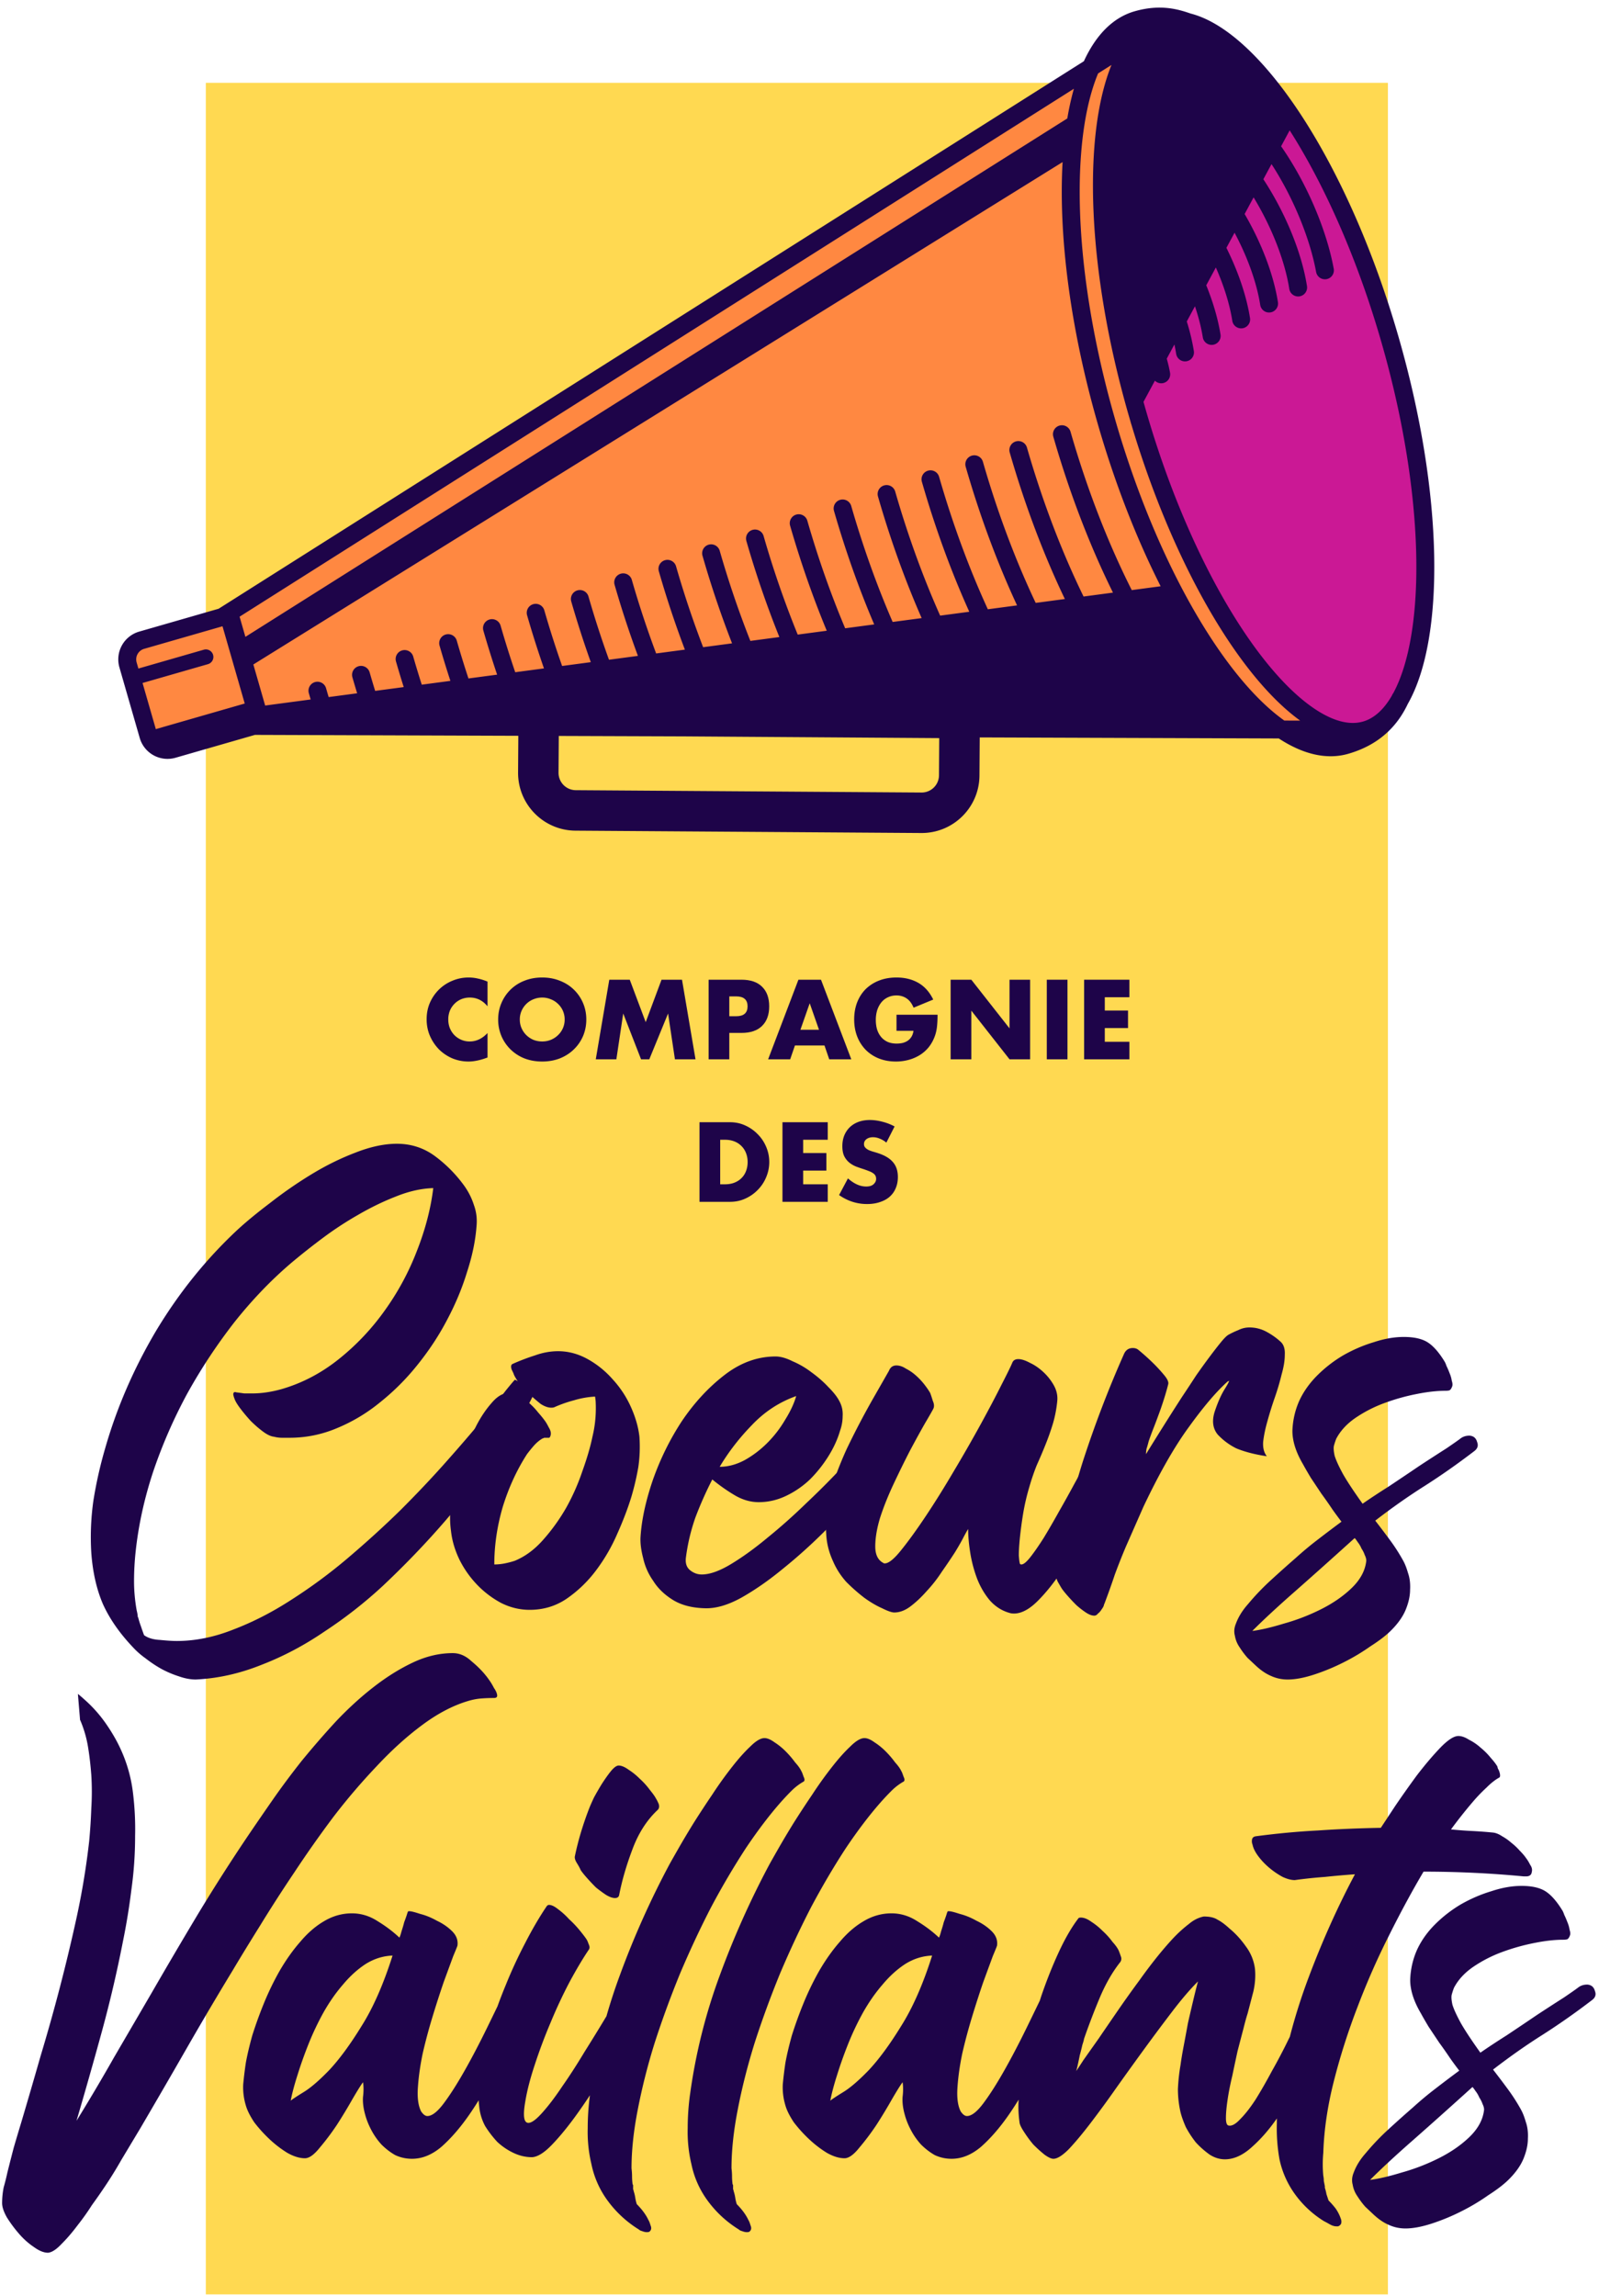 <?xml version="1.0" encoding="UTF-8"?>
<svg data-bbox="0.4 1.442 301.946 433.249" xmlns="http://www.w3.org/2000/svg" viewBox="0 0 303 435" height="435" width="303" data-type="color">
    <g>
        <path fill="#FFD951" d="M39 15.691h224v419H39v-419Z" data-color="1"/>
        <path fill="#1E0449" d="M92.385 190.651c-.906-1.106-2.026-1.66-3.36-1.66-.586 0-1.133.107-1.64.32-.493.214-.92.507-1.28.88a4.04 4.04 0 0 0-.86 1.3 4.43 4.43 0 0 0-.3 1.64c0 .6.1 1.154.3 1.66.214.507.5.947.86 1.32.374.374.807.667 1.3.88a3.98 3.98 0 0 0 1.6.32c1.254 0 2.38-.533 3.38-1.6v4.64l-.4.14c-.6.214-1.16.367-1.68.46-.52.107-1.033.16-1.54.16a7.95 7.95 0 0 1-3-.58 8.191 8.191 0 0 1-2.52-1.66 8.505 8.505 0 0 1-1.74-2.54c-.44-.986-.66-2.06-.66-3.22 0-1.16.214-2.22.64-3.18a8.017 8.017 0 0 1 1.74-2.5 7.867 7.867 0 0 1 2.54-1.64c.96-.4 1.967-.6 3.02-.6.6 0 1.187.067 1.76.2.587.12 1.2.314 1.84.58v4.68Z" data-color="2"/>
        <path fill="#1E0449" d="M98.5 193.151c0 .6.113 1.154.34 1.66.227.507.533.947.92 1.32a4.31 4.31 0 0 0 1.34.88c.52.2 1.067.3 1.64.3s1.113-.1 1.62-.3c.52-.213.973-.506 1.36-.88a4.01 4.01 0 0 0 1.28-2.98 4.014 4.014 0 0 0-1.28-2.98 4.012 4.012 0 0 0-1.36-.86 4.14 4.14 0 0 0-1.62-.32c-.573 0-1.12.107-1.64.32-.507.2-.953.487-1.34.86a4.21 4.21 0 0 0-.92 1.32 4.019 4.019 0 0 0-.34 1.66Zm-4.1 0c0-1.12.207-2.16.62-3.12a7.784 7.784 0 0 1 1.72-2.54 7.755 7.755 0 0 1 2.62-1.68c1.027-.413 2.153-.62 3.38-.62 1.213 0 2.333.207 3.36.62 1.027.4 1.907.96 2.64 1.68a7.628 7.628 0 0 1 1.74 2.54c.413.96.62 2 .62 3.12s-.207 2.167-.62 3.14c-.413.96-.993 1.8-1.74 2.52-.733.72-1.613 1.287-2.64 1.7-1.027.4-2.147.6-3.36.6-1.227 0-2.353-.2-3.38-.6a8.005 8.005 0 0 1-2.62-1.7 7.838 7.838 0 0 1-1.72-2.52 7.947 7.947 0 0 1-.62-3.14Z" data-color="2"/>
        <path fill="#1E0449" d="m112.896 200.691 2.56-15.08h3.88l3.02 8.04 3-8.04h3.88l2.56 15.08h-3.9l-1.3-8.68-3.56 8.68h-1.56l-3.38-8.68-1.3 8.68h-3.9Z" data-color="2"/>
        <path fill="#1E0449" d="M138.199 192.531h1.3c1.44 0 2.16-.626 2.16-1.88 0-1.253-.72-1.88-2.16-1.88h-1.3v3.76Zm0 8.16h-3.92v-15.08h6.24c1.694 0 2.987.44 3.88 1.32.907.88 1.36 2.12 1.36 3.72s-.453 2.84-1.36 3.72c-.893.88-2.186 1.32-3.88 1.32h-2.32v5Z" data-color="2"/>
        <path fill="#1E0449" d="m155.194 195.091-1.76-5.02-1.76 5.02h3.52Zm1.04 2.98h-5.6l-.9 2.62h-4.18l5.74-15.08h4.28l5.74 15.08h-4.18l-.9-2.62Z" data-color="2"/>
        <path fill="#1E0449" d="M169.881 192.251h7.78c0 .8-.033 1.527-.1 2.18-.067.654-.2 1.26-.4 1.82a7.4 7.4 0 0 1-1.14 2.1 6.853 6.853 0 0 1-1.7 1.52 7.97 7.97 0 0 1-2.12.92 9.109 9.109 0 0 1-2.44.32c-1.173 0-2.247-.193-3.22-.58a7.316 7.316 0 0 1-2.48-1.62 7.51 7.51 0 0 1-1.62-2.52c-.387-.986-.58-2.073-.58-3.26 0-1.173.187-2.246.56-3.22.387-.986.927-1.826 1.62-2.52a7.48 7.48 0 0 1 2.54-1.62c.987-.386 2.087-.58 3.3-.58 1.573 0 2.953.34 4.14 1.02 1.187.68 2.127 1.734 2.82 3.16l-3.72 1.54c-.347-.826-.8-1.42-1.36-1.78-.547-.36-1.173-.54-1.88-.54-.587 0-1.12.114-1.6.34-.48.214-.893.527-1.24.94-.333.4-.6.887-.8 1.46a6.177 6.177 0 0 0-.28 1.92c0 .64.08 1.234.24 1.78.173.547.427 1.02.76 1.42.333.4.747.714 1.24.94.493.214 1.067.32 1.72.32.387 0 .76-.04 1.12-.12.36-.093.68-.233.96-.42.293-.2.533-.453.72-.76.187-.306.313-.68.38-1.12h-3.22v-3.04Z" data-color="2"/>
        <path fill="#1E0449" d="M180.139 200.691v-15.08h3.92l7.24 9.22v-9.22h3.9v15.08h-3.9l-7.24-9.22v9.22h-3.92Z" data-color="2"/>
        <path fill="#1E0449" d="M202.281 185.611v15.08h-3.92v-15.08h3.92Z" data-color="2"/>
        <path fill="#1E0449" d="M214.012 188.931h-4.66v2.52h4.4v3.32h-4.4v2.6h4.66v3.32h-8.58v-15.08h8.58v3.32Z" data-color="2"/>
        <path fill="#1E0449" d="M136.471 224.371h.9c.68 0 1.286-.106 1.82-.32.533-.213.98-.506 1.34-.88.373-.373.653-.813.84-1.32.2-.52.3-1.086.3-1.7 0-.6-.1-1.16-.3-1.68-.2-.52-.487-.966-.86-1.34a3.8 3.8 0 0 0-1.34-.88c-.534-.213-1.134-.32-1.8-.32h-.9v8.44Zm-3.92-11.76h5.8c1.026 0 1.986.207 2.88.62a7.656 7.656 0 0 1 2.36 1.66c.68.68 1.213 1.48 1.6 2.4.386.907.58 1.86.58 2.86 0 .987-.194 1.94-.58 2.86a7.443 7.443 0 0 1-1.58 2.4 7.623 7.623 0 0 1-2.36 1.66c-.894.414-1.86.62-2.9.62h-5.8v-15.08Z" data-color="2"/>
        <path fill="#1E0449" d="M156.853 215.931h-4.66v2.52h4.4v3.32h-4.4v2.6h4.66v3.32h-8.58v-15.08h8.58v3.32Z" data-color="2"/>
        <path fill="#1E0449" d="M167.96 216.471a4.653 4.653 0 0 0-1.28-.76 3.293 3.293 0 0 0-1.24-.26c-.507 0-.92.12-1.24.36-.32.24-.48.554-.48.94 0 .267.08.487.24.66.16.174.366.327.62.46.266.12.56.227.88.32.333.094.66.194.98.3 1.28.427 2.213 1 2.8 1.72.6.707.9 1.634.9 2.78 0 .774-.134 1.474-.4 2.1a4.329 4.329 0 0 1-1.14 1.62c-.494.44-1.107.78-1.84 1.02-.72.254-1.54.38-2.46.38-1.907 0-3.674-.566-5.3-1.7l1.68-3.16c.586.52 1.166.907 1.74 1.16a4.17 4.17 0 0 0 1.7.38c.64 0 1.113-.146 1.42-.44.32-.293.48-.626.48-1 0-.226-.04-.42-.12-.58a1.19 1.19 0 0 0-.4-.46 2.963 2.963 0 0 0-.74-.4c-.294-.12-.654-.253-1.08-.4a27.92 27.92 0 0 1-1.5-.52c-.48-.2-.914-.46-1.3-.78-.374-.32-.68-.72-.92-1.2-.227-.493-.34-1.113-.34-1.86 0-.746.12-1.42.36-2.02.253-.613.6-1.133 1.04-1.56.453-.44 1-.78 1.64-1.02.653-.24 1.38-.36 2.18-.36.746 0 1.526.107 2.34.32a10 10 0 0 1 2.34.9l-1.56 3.06Z" data-color="2"/>
        <path fill="#FF8841" d="m42.988 116.898-18.657 5.494 3.131 13.591 2.89 4.08 17.157-5.535-4.521-17.63Z" data-color="3"/>
        <path fill="#FF8841" d="m49.981 135.594-5.48-19.157L204.329 14.752l.356 42.025 8.611 32.746 8.857 23.75-172.172 22.321Z" data-color="3"/>
        <path fill="#CB1895" d="m258.923 48.752-15.258-27.425-31.687 43.153 10.111 32.787 13.314 25.372 16.072 15.944 9.496.258 6.811-11.318 3.043-19.925-4.167-30.625-7.735-28.22Z" data-color="4"/>
        <path fill="#FF8841" d="m202.689 38.216.354-12.995.273-9.997 9.16-5.752-3.907 14.899 1.196 29.543 10.906 40.312 17.649 31.492 10.683 11.796-5.512.35-16.14-13.445-12.219-28.843-9.597-33.274-2.846-24.086Z" data-color="3"/>
        <path fill="#1E0449" d="M41.432 115.326 205.387 11.599l.133-.285c2.178-4.609 5.299-7.971 9.47-9.172 4.933-1.42 8.335-.367 10.63.425 13.434 3.44 29.949 28.45 39.414 61.33 8.556 29.722 8.815 57.059 1.733 69.465-1.724 3.65-4.899 7.609-11.283 9.447-4.171 1.2-8.601.012-12.897-2.733a19.647 19.647 0 0 1-.264-.171l-56.672-.198-.049 7.229c-.041 6.051-4.979 10.923-11.03 10.882l-65.519-.445c-6.051-.041-10.923-4.979-10.882-11.03l.047-6.942-49.904-.174-15.056 4.334a5.479 5.479 0 0 1-6.78-3.749l-3.85-13.372a5.478 5.478 0 0 1 3.75-6.78l15.055-4.334Zm64.455 24.102-.048 6.967a3.288 3.288 0 0 0 3.265 3.309l65.519.444a3.286 3.286 0 0 0 3.309-3.264l.048-7.045-48.35-.328-23.743-.083Zm105.396-60.057c-5.42-18.829-7.462-36.621-6.43-50.138.47-6.154 1.571-11.343 3.227-15.32l2.537-1.605c-5.479 13.51-4.648 38.9 3.245 66.32l.166.57.094.325.164.577.092.318.006-.01c7.927 26.587 20.425 47.772 31.991 56.115l-3.002-.011c-3.516-2.487-7.208-6.297-10.878-11.259-8.061-10.899-15.792-27.054-21.212-45.882Zm22.23-18.592c-.5-3.164-1.589-6.643-3.119-10.103l-1.816 3.372c1.3 3.203 2.24 6.409 2.713 9.403a1.7 1.7 0 0 1-3.355.53c-.3-1.898-.811-3.906-1.501-5.953l-1.548 2.875a39.184 39.184 0 0 1 1.341 5.601 1.698 1.698 0 1 1-3.355.53 31.078 31.078 0 0 0-.333-1.772l-1.447 2.687c.256.906.465 1.797.622 2.666a1.698 1.698 0 0 1-2.869 1.506l-2.16 4.012c.144.517.291 1.036.44 1.556 5.38 18.685 13.034 34.644 20.946 45.342 3.964 5.359 7.881 9.247 11.469 11.539 1.572 1.005 3.011 1.662 4.321 2.03 1.684.472 3.155.465 4.424.1 1.929-.555 3.815-2.062 5.462-4.901.055-.119.108-.237.159-.354l.033.014c.211-.381.417-.785.619-1.212 1.82-3.85 3.071-9.224 3.578-15.872 1.013-13.267-.989-30.852-6.368-49.538-4.566-15.863-10.772-29.76-17.384-40.141l-1.623 3.014c.323.463.639.932.949 1.406 4.431 6.78 7.769 14.969 9.023 21.792a1.697 1.697 0 1 1-3.34.615c-1.158-6.296-4.277-14.013-8.451-20.434l-1.545 2.867c4.16 6.35 7.254 13.83 8.263 20.222a1.698 1.698 0 1 1-3.354.53c-.843-5.336-3.325-11.672-6.758-17.318l-1.698 3.154c3.163 5.423 5.469 11.387 6.308 16.7a1.698 1.698 0 1 1-3.355.53c-.673-4.263-2.416-9.096-4.863-13.684l-1.543 2.865c2.212 4.444 3.803 9.075 4.47 13.294a1.698 1.698 0 0 1-3.355.53ZM45.401 116.834l158.093-100.02a52.948 52.948 0 0 0-1.246 5.625L46.501 120.654l-1.1-3.821Zm4.846 16.833 8.623-1.149a185.91 185.91 0 0 1-.346-1.191 1.697 1.697 0 1 1 3.264-.939c.161.561.325 1.12.49 1.676l5.398-.718c-.305-1-.604-2.008-.896-3.022a1.698 1.698 0 1 1 3.264-.94c.34 1.179.688 2.349 1.046 3.507l5.412-.721a194.41 194.41 0 0 1-1.48-4.903 1.699 1.699 0 0 1 3.263-.94c.525 1.822 1.07 3.618 1.637 5.388l5.423-.722a195.2 195.2 0 0 1-2.052-6.677 1.698 1.698 0 1 1 3.264-.94c.7 2.433 1.44 4.821 2.213 7.161l5.43-.723a194.895 194.895 0 0 1-2.605-8.344 1.698 1.698 0 1 1 3.264-.94 191.07 191.07 0 0 0 2.773 8.827l5.446-.726a192.752 192.752 0 0 1-3.211-10.113 1.699 1.699 0 0 1 3.264-.939 190.114 190.114 0 0 0 3.385 10.594l5.437-.724a193.072 193.072 0 0 1-3.724-11.566 1.7 1.7 0 0 1 3.264-.94 189.239 189.239 0 0 0 3.905 12.048l5.484-.731a191.6 191.6 0 0 1-4.442-13.539 1.7 1.7 0 0 1 3.264-.939c1.4 4.863 2.955 9.551 4.632 14.018l5.443-.724a191.138 191.138 0 0 1-4.946-14.885 1.699 1.699 0 0 1 3.264-.94 186.945 186.945 0 0 0 5.142 15.364l5.48-.73a189.916 189.916 0 0 1-5.584-16.54 1.699 1.699 0 1 1 3.264-.939 185.968 185.968 0 0 0 5.788 17.017l5.495-.731a188.715 188.715 0 0 1-6.26-18.245 1.699 1.699 0 0 1 3.264-.94 184.442 184.442 0 0 0 6.474 18.721l5.505-.733c-2.577-6.208-4.928-12.901-6.957-19.947a1.699 1.699 0 0 1 3.264-.94c2.087 7.25 4.518 14.107 7.18 20.423l5.502-.733c-2.841-6.652-5.425-13.89-7.629-21.543a1.699 1.699 0 0 1 3.264-.94c2.264 7.864 4.933 15.267 7.863 22.017l5.495-.731c-3.096-7.057-5.905-14.805-8.274-23.034a1.698 1.698 0 1 1 3.264-.94c2.432 8.447 5.33 16.361 8.517 23.507l5.518-.735c-3.376-7.477-6.434-15.773-8.982-24.626a1.698 1.698 0 1 1 3.264-.94c2.613 9.08 5.766 17.542 9.237 25.097l5.535-.737c-3.674-7.897-6.998-16.76-9.734-26.266a1.698 1.698 0 1 1 3.264-.94c2.804 9.741 6.229 18.774 10.002 26.736l5.525-.736c-3.962-8.276-7.544-17.674-10.459-27.8a1.699 1.699 0 0 1 3.264-.94c2.986 10.371 6.675 19.94 10.739 28.268l5.573-.742c-4.298-8.689-8.183-18.696-11.304-29.538a1.698 1.698 0 1 1 3.264-.94c3.195 11.1 7.196 21.28 11.6 30.004l5.474-.729c-4.545-8.976-8.649-19.415-11.915-30.76-5.279-18.335-7.444-35.836-6.667-49.602L48.008 125.889l2.239 7.778Zm-22.931-10.743 14.846-4.274 4.213 14.636-16.67 4.798a1.71 1.71 0 0 0-.174.062l-2.518-8.75 12.424-3.576a1.425 1.425 0 0 0-.788-2.738l-12.425 3.577-.333-1.158a2.082 2.082 0 0 1 1.425-2.577Z" clip-rule="evenodd" fill-rule="evenodd" data-color="2"/>
        <path fill="#1E0449" d="M15.173 325.886a.25.25 0 0 0 .027.005 21.868 21.868 0 0 1 1.5 5.2c.267 1.667.467 3.4.6 5.2a49.672 49.672 0 0 1 0 6.3c-.067 2-.2 4.067-.4 6.2a144.27 144.27 0 0 1-2.3 14.1c-1 4.6-2.1 9.2-3.3 13.8a358.12 358.12 0 0 1-3.6 12.8c-1.2 4.2-2.433 8.434-3.7 12.7-.467 1.534-.933 3.1-1.4 4.7-.4 1.534-.8 3.1-1.2 4.7-.2.934-.433 1.867-.7 2.8-.2 1-.3 2-.3 3 0 .734.3 1.634.9 2.7a24.799 24.799 0 0 0 2.3 3.1c.867 1 1.8 1.834 2.8 2.5 1 .734 1.9 1.1 2.7 1.1.733-.066 1.6-.633 2.6-1.7 1-1 2-2.166 3-3.5 1-1.266 1.9-2.533 2.7-3.8.867-1.2 1.5-2.1 1.9-2.7a78.883 78.883 0 0 0 3.7-5.9l3.6-6c2.933-5 5.833-10 8.7-15 2.867-5 5.8-9.966 8.8-14.9 1.467-2.466 3.2-5.3 5.2-8.5 2-3.266 4.167-6.633 6.5-10.1a214.88 214.88 0 0 1 7.4-10.5 119 119 0 0 1 8.2-9.6c2.8-3 5.633-5.566 8.5-7.7 2.933-2.2 5.833-3.733 8.7-4.6.867-.266 1.7-.433 2.5-.5.8-.066 1.633-.1 2.5-.1.467 0 .667-.2.6-.6-.067-.4-.267-.833-.6-1.3a11.217 11.217 0 0 0-.9-1.5c-.333-.466-.533-.733-.6-.8-.733-.933-1.667-1.866-2.8-2.8-1.067-1-2.233-1.5-3.5-1.5-2.533 0-5.067.6-7.6 1.8-2.533 1.2-5.033 2.767-7.5 4.7-2.4 1.867-4.767 4.034-7.1 6.5a168.955 168.955 0 0 0-6.5 7.5c-2 2.534-3.833 5-5.5 7.4a736.894 736.894 0 0 0-4.4 6.4 357.37 357.37 0 0 0-9.6 15c-3 5-6 10.1-9 15.3l-7 12c-2.267 4-4.633 8-7.1 12a934.46 934.46 0 0 0 4.8-16.9c1.533-5.6 2.867-11.3 4-17.1.667-3.266 1.2-6.533 1.6-9.8.467-3.333.7-6.7.7-10.1a56.33 56.33 0 0 0-.4-8.2 27.414 27.414 0 0 0-2.2-8c-.733-1.666-1.7-3.366-2.9-5.1-1.2-1.733-2.6-3.3-4.2-4.7-.372-.34-.753-.664-1.14-.972l.413 4.967Zm73.713 74.805c-1.667 2.4-3.4 4.4-5.2 6-1.8 1.534-3.667 2.3-5.6 2.3a7.47 7.47 0 0 1-3.2-.7c-.933-.533-1.8-1.2-2.6-2a13.09 13.09 0 0 1-1.9-2.7c-.533-1-.933-2-1.2-3-.333-1.2-.467-2.3-.4-3.3.133-1.066.133-2 0-2.8-.4.534-1.067 1.6-2 3.2a101.79 101.79 0 0 1-2.9 4.8 47.247 47.247 0 0 1-3.3 4.4c-1.067 1.334-2 2-2.8 2-1 0-2.1-.333-3.3-1a20.89 20.89 0 0 1-3.4-2.6 26.144 26.144 0 0 1-2.9-3.2c-.8-1.2-1.333-2.266-1.6-3.2a11.78 11.78 0 0 1-.5-4c.133-1.4.3-2.766.5-4.1.267-1.466.667-3.166 1.2-5.1a76.678 76.678 0 0 1 2.2-6.1 53.136 53.136 0 0 1 3-6.2c1.2-2.066 2.5-3.9 3.9-5.5 1.4-1.666 2.9-2.966 4.5-3.9 1.667-1 3.433-1.5 5.3-1.5 1.733 0 3.367.5 4.9 1.5 1.533.934 2.9 1.967 4.1 3.1.133-.266.267-.666.4-1.2.2-.6.367-1.166.5-1.7.2-.533.367-1 .5-1.4.133-.466.233-.7.3-.7h.2c.333 0 1 .167 2 .5 1.067.267 2.133.7 3.2 1.3 1.133.534 2.1 1.2 2.9 2 .8.8 1.133 1.7 1 2.7 0 .067-.267.734-.8 2-.467 1.267-1.067 2.9-1.8 4.9a194.2 194.2 0 0 0-2.1 6.5c-.733 2.4-1.367 4.767-1.9 7.1-.467 2.267-.767 4.4-.9 6.4-.133 1.934.067 3.434.6 4.5.4.6.8.9 1.2.9.867 0 1.9-.8 3.1-2.4 1.2-1.6 2.5-3.633 3.9-6.1 1.4-2.466 2.833-5.2 4.3-8.2.675-1.381 1.336-2.741 1.983-4.079a96.135 96.135 0 0 1 1.562-4.021 88.368 88.368 0 0 1 3.7-8c1.334-2.6 2.7-4.933 4.1-7 .134-.133.267-.2.4-.2.467 0 1.034.267 1.7.8a13.868 13.868 0 0 1 2.1 1.9 19.69 19.69 0 0 1 2 2.1c.6.734 1.034 1.3 1.3 1.7.134.2.267.5.4.9.2.4.234.734.1 1-1.133 1.667-2.366 3.734-3.7 6.2a92.416 92.416 0 0 0-3.6 7.7 97.877 97.877 0 0 0-3 8c-.866 2.6-1.466 4.934-1.8 7-.466 2.667-.266 4 .6 4 .6 0 1.467-.633 2.6-1.9 1.2-1.333 2.467-3 3.8-5 1.4-2 2.8-4.166 4.2-6.5 1.467-2.333 2.8-4.5 4-6.5l.188-.312a106.766 106.766 0 0 1 2.55-7.788 165.132 165.132 0 0 1 9.4-21c.333-.6.9-1.6 1.7-3 .8-1.4 1.733-2.966 2.8-4.7 1.133-1.8 2.333-3.633 3.6-5.5a72.724 72.724 0 0 1 3.8-5.3c1.2-1.533 2.333-2.8 3.4-3.8 1.066-1.066 1.966-1.6 2.7-1.6.533 0 1.166.267 1.9.8a12.434 12.434 0 0 1 2.1 1.7 17.836 17.836 0 0 1 1.8 2.1c.6.667 1 1.234 1.2 1.7.066.067.2.4.4 1 .266.534.233.867-.1 1-.8.467-1.534 1.034-2.2 1.7-.6.6-1.2 1.234-1.8 1.9-2.2 2.467-4.467 5.434-6.8 8.9a145.922 145.922 0 0 0-6.6 11.2c-2.067 4-4.034 8.2-5.9 12.6-1.8 4.4-3.4 8.767-4.8 13.1a116.315 116.315 0 0 0-3.2 12.6c-.8 4.067-1.2 7.8-1.2 11.2.066.534.1 1.034.1 1.5 0 .467.033.967.1 1.5l.1.2v.8c.066.067.1.167.1.3.133.4.233.8.3 1.2.066.467.166.9.3 1.3 1 1 1.733 2 2.2 3 .133.2.266.534.4 1 .2.467.166.834-.1 1.1-.067.134-.267.2-.6.2-.267 0-.567-.066-.9-.2-.267-.066-.467-.166-.6-.3a20.933 20.933 0 0 1-5.8-5.3 17.577 17.577 0 0 1-3.2-7.1 26.161 26.161 0 0 1-.7-6.8c0-2.078.14-4.156.42-6.234a114.802 114.802 0 0 1-2.358 3.434c-1.666 2.334-3.266 4.3-4.8 5.9-1.466 1.534-2.733 2.334-3.8 2.4-1.2 0-2.366-.266-3.5-.8a12.096 12.096 0 0 1-3.1-2.1 19.871 19.871 0 0 1-2.3-3 9.727 9.727 0 0 1-1.1-3.5c-.054-.46-.097-.919-.13-1.379a59.315 59.315 0 0 1-1.815 2.779Zm-31.4-4.3c1.333-.8 2.967-2.2 4.9-4.2 1.933-2.066 3.967-4.833 6.1-8.3 2.2-3.466 4.167-7.933 5.9-13.4-1.8.067-3.5.6-5.1 1.6-1.533 1-2.967 2.3-4.3 3.9-1.333 1.534-2.567 3.3-3.7 5.3-1.067 1.934-2 3.9-2.8 5.9-.8 2-1.5 3.967-2.1 5.9-.6 1.867-1.033 3.5-1.3 4.9.2-.2 1-.733 2.4-1.6Zm67.345-54.6c-.2-.466-.366-.8-.5-1-.2-.4-.6-.966-1.2-1.7a13.857 13.857 0 0 0-1.9-2.1 12.355 12.355 0 0 0-2.1-1.7c-.733-.533-1.366-.8-1.9-.8-.4 0-.9.367-1.5 1.1-.533.667-1.1 1.467-1.7 2.4a53.005 53.005 0 0 0-1.5 2.6c-.4.867-.666 1.467-.8 1.8a63.128 63.128 0 0 0-1.6 4.6 54.409 54.409 0 0 0-1.2 4.7c-.066.334.067.767.4 1.3.334.534.567.967.7 1.3.267.4.667.9 1.2 1.5.534.6 1.1 1.2 1.7 1.8.667.534 1.3 1 1.9 1.4.667.4 1.234.6 1.7.6.467 0 .734-.2.8-.6.534-2.733 1.367-5.6 2.5-8.6 1.134-3.066 2.734-5.566 4.8-7.5.267-.266.334-.633.2-1.1Zm11.583 32.4c-2.667 7.2-4.533 14.6-5.6 22.2a46.734 46.734 0 0 0-.5 6.8 26.205 26.205 0 0 0 .7 6.8c.533 2.6 1.6 4.967 3.2 7.1 1.6 2.134 3.533 3.9 5.8 5.3.133.134.333.234.6.3.333.134.633.2.9.2.333 0 .533-.066.6-.2.267-.266.3-.633.1-1.1-.133-.466-.267-.8-.4-1-.467-1-1.2-2-2.2-3a7.484 7.484 0 0 1-.3-1.3c-.067-.4-.167-.8-.3-1.2 0-.133-.033-.233-.1-.3v-.8l-.1-.2c-.067-.533-.1-1.033-.1-1.5 0-.466-.033-.966-.1-1.5 0-3.4.4-7.133 1.2-11.2.8-4.133 1.867-8.333 3.2-12.6 1.4-4.333 3-8.7 4.8-13.1 1.867-4.4 3.833-8.6 5.9-12.6 2.133-4 4.333-7.733 6.6-11.2 2.333-3.466 4.6-6.433 6.8-8.9.6-.666 1.2-1.3 1.8-1.9.667-.666 1.4-1.233 2.2-1.7.333-.133.367-.466.1-1-.2-.6-.333-.933-.4-1-.2-.466-.6-1.033-1.2-1.7a17.649 17.649 0 0 0-1.8-2.1 12.434 12.434 0 0 0-2.1-1.7c-.733-.533-1.367-.8-1.9-.8-.733 0-1.633.534-2.7 1.6-1.067 1-2.2 2.267-3.4 3.8a73.028 73.028 0 0 0-3.8 5.3 190.935 190.935 0 0 0-3.6 5.5c-1.067 1.734-2 3.3-2.8 4.7-.8 1.4-1.367 2.4-1.7 3a165.273 165.273 0 0 0-9.4 21Zm54.718 26.5c-1.667 2.4-3.4 4.4-5.2 6-1.8 1.534-3.667 2.3-5.6 2.3a7.47 7.47 0 0 1-3.2-.7c-.933-.533-1.8-1.2-2.6-2a13.09 13.09 0 0 1-1.9-2.7c-.533-1-.933-2-1.2-3-.333-1.2-.467-2.3-.4-3.3.133-1.066.133-2 0-2.8-.4.534-1.067 1.6-2 3.2a101.79 101.79 0 0 1-2.9 4.8 47.353 47.353 0 0 1-3.3 4.4c-1.067 1.334-2 2-2.8 2-1 0-2.1-.333-3.3-1-1.2-.733-2.333-1.6-3.4-2.6a26.144 26.144 0 0 1-2.9-3.2c-.8-1.2-1.333-2.266-1.6-3.2a11.772 11.772 0 0 1-.5-4c.133-1.4.3-2.766.5-4.1.267-1.466.667-3.166 1.2-5.1a76.56 76.56 0 0 1 2.2-6.1 53.233 53.233 0 0 1 3-6.2c1.2-2.066 2.5-3.9 3.9-5.5 1.4-1.666 2.9-2.966 4.5-3.9 1.667-1 3.433-1.5 5.3-1.5 1.733 0 3.367.5 4.9 1.5 1.533.934 2.9 1.967 4.1 3.1.133-.266.267-.666.4-1.2.2-.6.367-1.166.5-1.7.2-.533.367-1 .5-1.4.133-.466.233-.7.3-.7h.2c.333 0 1 .167 2 .5 1.067.267 2.133.7 3.2 1.3 1.133.534 2.1 1.2 2.9 2 .8.8 1.133 1.7 1 2.7 0 .067-.267.734-.8 2-.467 1.267-1.067 2.9-1.8 4.9-.667 1.934-1.367 4.1-2.1 6.5-.733 2.4-1.367 4.767-1.9 7.1-.467 2.267-.767 4.4-.9 6.4-.133 1.934.067 3.434.6 4.5.4.6.8.9 1.2.9.867 0 1.9-.8 3.1-2.4 1.2-1.6 2.5-3.633 3.9-6.1 1.4-2.466 2.833-5.2 4.3-8.2a936.772 936.772 0 0 0 2.503-5.157l.272-.843c1-2.933 2.1-5.7 3.3-8.3 1.2-2.6 2.433-4.733 3.7-6.4.067-.133.233-.2.5-.2.6 0 1.267.267 2 .8a12.434 12.434 0 0 1 2.1 1.7 13.91 13.91 0 0 1 1.9 2.1c.6.667 1 1.234 1.2 1.7.133.334.267.7.4 1.1.133.334.1.667-.1 1-1.533 1.934-2.867 4.267-4 7a130.925 130.925 0 0 0-2.9 7.6c0 .134-.1.5-.3 1.1-.133.6-.3 1.267-.5 2a90.99 90.99 0 0 1-.4 1.9c-.133.6-.233.967-.3 1.1.2-.266.667-.966 1.4-2.1.8-1.133 1.767-2.5 2.9-4.1 1.133-1.666 2.367-3.466 3.7-5.4a204.2 204.2 0 0 1 4-5.6 96.802 96.802 0 0 1 3.8-5c1.267-1.533 2.333-2.733 3.2-3.6a24.603 24.603 0 0 1 2.4-2.1c.867-.733 1.8-1.2 2.8-1.4 1.133 0 2 .2 2.6.6.667.334 1.433.9 2.3 1.7 1.133.934 2.167 2.067 3.1 3.4a8.928 8.928 0 0 1 1.7 4.2c.133 1.4.033 2.834-.3 4.3l-1.1 4.2c-.2.6-.467 1.567-.8 2.9-.333 1.267-.7 2.667-1.1 4.2a560.31 560.31 0 0 0-1 4.7c-.4 1.667-.7 3.2-.9 4.6-.2 1.334-.3 2.467-.3 3.4 0 .867.167 1.334.5 1.4.6.134 1.333-.266 2.2-1.2.933-.933 1.9-2.166 2.9-3.7 1-1.6 2.033-3.4 3.1-5.4 1.133-2 2.2-4.033 3.2-6.1l.206-.4a109.529 109.529 0 0 1 3.541-11.2c2.6-6.933 5.533-13.466 8.8-19.6-1.933.134-3.833.3-5.7.5a88.06 88.06 0 0 0-5.7.6c-.667 0-1.433-.2-2.3-.6a14.978 14.978 0 0 1-2.5-1.7c-.8-.666-1.5-1.4-2.1-2.2-.6-.8-.967-1.533-1.1-2.2a1.728 1.728 0 0 1-.1-1c.067-.333.3-.533.7-.6 4-.533 7.933-.9 11.8-1.1 3.933-.266 7.9-.433 11.9-.5l2.7-4.1c1.267-1.866 2.633-3.8 4.1-5.8 1.533-2 3-3.733 4.4-5.2 1.467-1.533 2.633-2.3 3.5-2.3.6 0 1.267.234 2 .7.8.4 1.533.9 2.2 1.5.733.6 1.367 1.234 1.9 1.9.6.667 1.033 1.234 1.3 1.7 0 .067.033.2.1.4.133.2.233.434.3.7.067.2.1.4.1.6 0 .2-.067.334-.2.4-.733.4-1.533 1.034-2.4 1.9-.867.8-1.7 1.667-2.5 2.6-.8.934-1.567 1.867-2.3 2.8a87 87 0 0 0-1.9 2.5c1.333.134 2.667.234 4 .3 1.333.067 2.667.167 4 .3.533.067 1.1.3 1.7.7a9.88 9.88 0 0 1 1.7 1.2c.6.467 1.133.967 1.6 1.5.533.534.933 1 1.2 1.4.267.334.533.767.8 1.3.333.467.433.934.3 1.4-.067.534-.433.8-1.1.8h-.4c-6.267-.6-12.6-.9-19-.9-2.133 3.6-4.3 7.6-6.5 12-2.2 4.334-4.2 8.867-6 13.6-1.8 4.667-3.3 9.367-4.5 14.1-1.2 4.734-1.867 9.267-2 13.6a23.217 23.217 0 0 0 0 4.3c.067.334.1.667.1 1l.2 1v.3c.133.4.233.8.3 1.2l.4 1.2c.533.534 1 1.067 1.4 1.6.4.6.7 1.2.9 1.8.133.334.167.634.1.9-.067.267-.267.467-.6.6h-.3c-.4 0-.833-.133-1.3-.4a25.494 25.494 0 0 0-1.1-.6 19.343 19.343 0 0 1-5.4-5 17.413 17.413 0 0 1-3-6.7 33.355 33.355 0 0 1-.5-6.8c0-.315.003-.631.01-.948-1.47 2.112-3.022 3.895-4.657 5.348-1.733 1.6-3.467 2.4-5.2 2.4-1 0-1.967-.3-2.9-.9a16.873 16.873 0 0 1-2.6-2.3 19.675 19.675 0 0 1-1.9-2.9c-.467-1.066-.8-2-1-2.8a19.81 19.81 0 0 1-.5-4.4 35.95 35.95 0 0 1 .5-4.6c.133-1 .333-2.2.6-3.6.267-1.4.533-2.833.8-4.3.333-1.466.667-2.9 1-4.3.333-1.4.633-2.6.9-3.6-1.467 1.467-3.067 3.334-4.8 5.6a400.308 400.308 0 0 0-5.3 7.1c-1.8 2.467-3.6 4.967-5.4 7.5a200.65 200.65 0 0 1-4.9 6.7c-1.533 2-2.9 3.634-4.1 4.9-1.2 1.2-2.167 1.8-2.9 1.8-.4 0-.967-.266-1.7-.8a25.476 25.476 0 0 1-2.1-1.9 22.4 22.4 0 0 1-1.7-2.3c-.533-.8-.833-1.4-.9-1.8-.2-1.4-.267-2.766-.2-4.1l.007-.141.008-.159c-.61.997-1.24 1.964-1.89 2.9Zm-31.4-4.3c1.333-.8 2.967-2.2 4.9-4.2 1.933-2.066 3.967-4.833 6.1-8.3 2.2-3.466 4.167-7.933 5.9-13.4-1.8.067-3.5.6-5.1 1.6-1.533 1-2.967 2.3-4.3 3.9-1.333 1.534-2.567 3.3-3.7 5.3-1.067 1.934-2 3.9-2.8 5.9-.8 2-1.5 3.967-2.1 5.9-.6 1.867-1.033 3.5-1.3 4.9.2-.2 1-.733 2.4-1.6Zm136.691-33.6c-.134-.4-.267-.7-.4-.9-1.067-1.733-2.134-2.933-3.2-3.6-1.067-.666-2.567-1-4.5-1-1.8 0-3.7.334-5.7 1-2 .6-3.934 1.434-5.8 2.5a24.746 24.746 0 0 0-4.9 3.8c-1.467 1.467-2.6 3.067-3.4 4.8-.8 1.8-1.234 3.7-1.3 5.7 0 1.934.666 4.034 2 6.3.4.734.9 1.6 1.5 2.6l2 3c.733 1 1.433 2 2.1 3 .666.934 1.233 1.7 1.7 2.3a263.792 263.792 0 0 0-4.5 3.4 65.181 65.181 0 0 0-4.2 3.5 243.171 243.171 0 0 0-4.7 4.2 45.604 45.604 0 0 0-4.3 4.5c-1.067 1.2-1.834 2.434-2.3 3.7-.334.8-.4 1.567-.2 2.3a5.3 5.3 0 0 0 .9 2.2c.466.734.966 1.4 1.5 2l1.6 1.5c.933.867 1.866 1.5 2.8 1.9 1 .467 2.066.7 3.2.7 1.4 0 3.033-.3 4.9-.9a39.638 39.638 0 0 0 5.6-2.3 39.603 39.603 0 0 0 5.2-3.1c1.666-1.066 2.966-2.066 3.9-3 1.333-1.333 2.266-2.666 2.8-4 .533-1.333.8-2.566.8-3.7.066-1.2-.067-2.266-.4-3.2-.267-.933-.567-1.7-.9-2.3a35.247 35.247 0 0 0-2.5-3.9 183.87 183.87 0 0 0-2.8-3.7c3.2-2.466 6.333-4.666 9.4-6.6 3.133-2 6.266-4.2 9.4-6.6.6-.466.766-1.033.5-1.7-.2-.733-.667-1.133-1.4-1.2h-.1c-.6 0-1.134.167-1.6.5-.334.267-1.234.9-2.7 1.9a478.413 478.413 0 0 0-5.1 3.3 837.24 837.24 0 0 1-5.8 3.9c-2 1.267-3.667 2.367-5 3.3-1.667-2.333-2.9-4.2-3.7-5.6-.8-1.466-1.334-2.633-1.6-3.5-.2-.933-.234-1.6-.1-2 .133-.466.266-.866.4-1.2.8-1.533 2.033-2.866 3.7-4a25.128 25.128 0 0 1 5.5-2.8c2-.733 4.033-1.3 6.1-1.7 2-.4 3.8-.6 5.4-.6.333 0 .6-.033.8-.1.2-.133.366-.4.5-.8.066-.266.033-.6-.1-1a5.56 5.56 0 0 0-.4-1.4c-.2-.533-.4-1-.6-1.4Zm-30.8 48.8c-2.4.734-4.4 1.2-6 1.4 2.133-2.133 4.833-4.633 8.1-7.5 3.333-2.933 7.1-6.3 11.3-10.1.133.134.333.4.6.8.266.334.5.734.7 1.2.266.4.466.8.6 1.2.2.4.3.767.3 1.1-.2 1.867-1.134 3.6-2.8 5.2-1.6 1.534-3.534 2.867-5.8 4a38.817 38.817 0 0 1-7 2.7Z" clip-rule="evenodd" fill-rule="evenodd" data-color="2"/>
        <path fill="#1E0449" d="M82.5 219.091a25.771 25.771 0 0 1 5.5 5.6c.8 1.134 1.4 2.334 1.8 3.6.467 1.267.633 2.6.5 4-.2 2.734-.8 5.634-1.8 8.7-.933 3.067-2.2 6.1-3.8 9.1-1.533 2.934-3.4 5.767-5.6 8.5a44.653 44.653 0 0 1-7.1 7.1 32.213 32.213 0 0 1-8.2 4.9 22.832 22.832 0 0 1-8.9 1.8h-1.5c-.467 0-.967-.066-1.5-.2-.6-.066-1.3-.4-2.1-1s-1.567-1.266-2.3-2c-.733-.8-1.4-1.6-2-2.4-.6-.8-.967-1.433-1.1-1.9-.067-.133-.133-.366-.2-.7 0-.4.2-.533.6-.4.533.067 1.033.134 1.5.2h1.5c1.733 0 3.567-.266 5.5-.8 3.933-1.133 7.567-3.033 10.9-5.7a45.512 45.512 0 0 0 8.7-9.2 50.094 50.094 0 0 0 6.1-11.3c1.6-4.066 2.633-8.033 3.1-11.9-2.267.067-4.633.6-7.1 1.6-2.4.934-4.8 2.1-7.2 3.5a64.545 64.545 0 0 0-6.7 4.4 133.09 133.09 0 0 0-5.7 4.5c-3.867 3.267-7.5 7.034-10.9 11.3a104.45 104.45 0 0 0-9 13.6 95.14 95.14 0 0 0-6.5 14.9c-1.667 5.067-2.767 10.1-3.3 15.1-.2 1.867-.3 3.734-.3 5.6 0 1.8.167 3.634.5 5.5.133.534.2.934.2 1.2l.1.2c.133.534.3 1.067.5 1.6.2.6.4 1.167.6 1.7.733.534 1.733.834 3 .9 1.333.134 2.4.2 3.2.2 3.533 0 7.133-.733 10.8-2.2 3.667-1.4 7.3-3.266 10.9-5.6a98.005 98.005 0 0 0 10.7-7.9c3.533-3 6.867-6.033 10-9.1 3.133-3.133 6-6.166 8.6-9.1 2.667-3 4.933-5.633 6.8-7.9 1.933-2.333 3.433-4.2 4.5-5.6 1.133-1.4 1.733-2.1 1.8-2.1.6.334 1.233.634 1.9.9.667.2 1.267.567 1.8 1.1.133.134-.233 1-1.1 2.6-.867 1.534-2.133 3.567-3.8 6.1-1.667 2.534-3.7 5.434-6.1 8.7-2.4 3.2-5.1 6.467-8.1 9.8-3 3.334-6.233 6.634-9.7 9.9a84.34 84.34 0 0 1-11 8.6c-3.8 2.6-7.767 4.7-11.9 6.3-4.133 1.667-8.3 2.6-12.5 2.8-1 0-2.067-.2-3.2-.6a19.507 19.507 0 0 1-3.3-1.4 23.395 23.395 0 0 1-3-2 14.974 14.974 0 0 1-2.4-2.1c-2.533-2.666-4.433-5.4-5.7-8.2-1.2-2.8-1.933-6.033-2.2-9.7a49.03 49.03 0 0 1 .4-9.9 80.252 80.252 0 0 1 2.2-9.8c2.2-7.733 5.433-15.2 9.7-22.4 4.333-7.2 9.467-13.566 15.4-19.1 1.667-1.533 3.733-3.233 6.2-5.1a81.049 81.049 0 0 1 7.8-5.4c2.733-1.666 5.5-3.033 8.3-4.1 2.867-1.133 5.5-1.7 7.9-1.7 2.733 0 5.167.8 7.3 2.4Z" data-color="2"/>
        <path fill="#1E0449" d="M120.966 277.891a49.185 49.185 0 0 1-1.3 5.6c-.667 2.2-1.567 4.567-2.7 7.1a33.847 33.847 0 0 1-4 6.9 23.868 23.868 0 0 1-5.6 5.4c-2.067 1.4-4.4 2.1-7 2.1-1.867 0-3.667-.433-5.4-1.3a18.257 18.257 0 0 1-4.6-3.5 19.266 19.266 0 0 1-3.3-4.7c-.867-1.8-1.4-3.6-1.6-5.4a18.135 18.135 0 0 1 .1-5.7 54.404 54.404 0 0 1 1.3-5.7c.266-.866.7-2.1 1.3-3.7.6-1.666 1.3-3.3 2.1-4.9.866-1.666 1.833-3.1 2.9-4.3 1.066-1.266 2.166-1.9 3.3-1.9.666 0 1.333.167 2 .5.666.4 1.3.9 1.9 1.5.6.534 1.133 1.1 1.6 1.7.533.6.966 1.134 1.3 1.6.2.267.433.667.7 1.2.333.534.466 1 .4 1.4-.067.334-.167.534-.3.6h-.9c-.067 0-.134.034-.2.1h-.1c-.6.334-1.167.8-1.7 1.4-.467.534-.9 1.067-1.3 1.6-1.934 3-3.467 6.334-4.6 10-1.067 3.667-1.6 7.3-1.6 10.9.666 0 1.333-.066 2-.2.666-.133 1.3-.3 1.9-.5 1.933-.8 3.7-2.1 5.3-3.9a36.43 36.43 0 0 0 4.4-6.1 40.76 40.76 0 0 0 3.1-7c.866-2.4 1.5-4.566 1.9-6.5.533-2.2.733-4.466.6-6.8l-.1-.8c-1.334.067-2.667.3-4 .7-1.267.334-2.5.767-3.7 1.3-.134.067-.334.1-.6.1-.6 0-1.267-.233-2-.7a43.327 43.327 0 0 1-2.1-1.8 51.433 51.433 0 0 1-1.9-2c-.534-.733-.9-1.333-1.1-1.8 0-.066-.134-.366-.4-.9-.2-.6-.134-.966.2-1.1a39.207 39.207 0 0 1 4.2-1.6c1.466-.533 2.933-.8 4.4-.8 1.933 0 3.8.5 5.6 1.5 1.8 1 3.4 2.3 4.8 3.9a19.488 19.488 0 0 1 3.4 5.2c.866 1.934 1.4 3.8 1.6 5.6a27.105 27.105 0 0 1-.2 5.7Z" data-color="2"/>
        <path fill="#1E0449" d="M167.575 269.991c.333-.133.667-.2 1-.2.467 0 .867.167 1.2.5.4.267.7.6.9 1 .2.4.3.8.3 1.2.067.4 0 .734-.2 1-.2.267-.967 1.267-2.3 3-1.333 1.667-3.033 3.667-5.1 6a214.681 214.681 0 0 1-7 7.5c-2.6 2.6-5.267 5-8 7.2-2.667 2.2-5.3 4.034-7.9 5.5-2.533 1.4-4.833 2.067-6.9 2-2.467-.066-4.5-.6-6.1-1.6-1.6-1-2.833-2.2-3.7-3.6a11.81 11.81 0 0 1-1.9-4.3c-.4-1.533-.567-2.866-.5-4 .2-3.2.967-6.766 2.3-10.7 1.4-4 3.233-7.733 5.5-11.2 2.333-3.466 5-6.366 8-8.7 3.067-2.4 6.333-3.6 9.8-3.6.933 0 2 .3 3.2.9a16.407 16.407 0 0 1 3.6 2.1c1.2.867 2.267 1.8 3.2 2.8 1 1 1.7 1.9 2.1 2.7.467.867.667 1.8.6 2.8 0 .934-.167 1.867-.5 2.8-.467 1.6-1.2 3.2-2.2 4.8-1 1.6-2.167 3.067-3.5 4.4a17.446 17.446 0 0 1-4.5 3.1c-1.667.8-3.4 1.2-5.2 1.2-1.6 0-3.167-.466-4.7-1.4a34.04 34.04 0 0 1-4.1-2.9 69.59 69.59 0 0 0-3.2 7.2c-.867 2.467-1.467 5-1.8 7.6-.133 1.067.133 1.867.8 2.4.667.534 1.4.8 2.2.8 1.533 0 3.4-.666 5.6-2 2.2-1.333 4.5-3 6.9-5 2.467-2 4.9-4.166 7.3-6.5a152.96 152.96 0 0 0 6.6-6.6c2-2.066 3.633-3.8 4.9-5.2 1.333-1.4 2.067-2.166 2.2-2.3.333-.333.7-.566 1.1-.7Zm-31.2 7.9c1.6 0 3.2-.433 4.8-1.3a19.444 19.444 0 0 0 4.2-3.2 21.572 21.572 0 0 0 3.4-4.4c1-1.6 1.7-3.1 2.1-4.5-3.2 1.134-6 2.967-8.4 5.5-2.4 2.467-4.433 5.1-6.1 7.9Z" data-color="2"/>
        <path fill="#1E0449" d="M196.657 303.291c-1.6 1.6-3.1 2.4-4.5 2.4-.333 0-.6-.033-.8-.1-1.467-.4-2.733-1.2-3.8-2.4-1-1.2-1.8-2.566-2.4-4.1a25.33 25.33 0 0 1-1.3-4.9c-.267-1.666-.4-3.166-.4-4.5-.067.067-.333.534-.8 1.4-.4.8-.967 1.8-1.7 3a122.138 122.138 0 0 1-2.5 3.7 26.23 26.23 0 0 1-2.9 3.7c-1 1.134-2.033 2.1-3.1 2.9-1 .734-2 1.1-3 1.1-.467 0-1.233-.266-2.3-.8-1.067-.466-2.2-1.133-3.4-2a34.112 34.112 0 0 1-3.4-3c-1.067-1.2-1.9-2.5-2.5-3.9-.8-1.733-1.233-3.5-1.3-5.3-.133-1.866 0-3.7.4-5.5.333-1.866.8-3.666 1.4-5.4.667-1.8 1.367-3.5 2.1-5.1.733-1.533 1.5-3.066 2.3-4.6.8-1.533 1.633-3.066 2.5-4.6l3.2-5.6c.267-.666.733-1 1.4-1 .6 0 1.2.2 1.8.6.667.334 1.3.767 1.9 1.3.6.534 1.133 1.1 1.6 1.7.467.6.833 1.134 1.1 1.6.133.334.3.834.5 1.5.267.6.3 1.1.1 1.5-.2.4-.733 1.334-1.6 2.8-.8 1.4-1.733 3.1-2.8 5.1-1 1.934-2.033 4.034-3.1 6.3-1.067 2.267-1.933 4.434-2.6 6.5-.6 2-.9 3.8-.9 5.4 0 1.534.5 2.567 1.5 3.1.067.067.167.1.3.1.733 0 1.767-.833 3.1-2.5 1.4-1.733 2.967-3.9 4.7-6.5s3.5-5.433 5.3-8.5a282.04 282.04 0 0 0 5.1-8.9c1.533-2.8 2.833-5.266 3.9-7.4 1.133-2.2 1.833-3.633 2.1-4.3.2-.4.567-.6 1.1-.6.6 0 1.333.234 2.2.7.867.4 1.7.967 2.5 1.7.8.734 1.467 1.567 2 2.5.533.934.767 1.9.7 2.9a23.26 23.26 0 0 1-.8 4.3 47.586 47.586 0 0 1-1.4 4c-.533 1.334-1.1 2.667-1.7 4-.533 1.334-1 2.7-1.4 4.1a41.459 41.459 0 0 0-1.2 5.2 77.227 77.227 0 0 0-.6 4.5c-.133 1.334-.2 2.434-.2 3.3.067.867.133 1.367.2 1.5 0 .134.1.2.3.2.4 0 .967-.466 1.7-1.4.733-.933 1.567-2.133 2.5-3.6.933-1.533 1.9-3.2 2.9-5a239.749 239.749 0 0 0 3-5.4c1-1.8 1.867-3.433 2.6-4.9.8-1.533 1.4-2.7 1.8-3.5.333-.8.9-1.2 1.7-1.2.533 0 1.033.134 1.5.4.533.267.967.567 1.3.9.2.134 0 1.067-.6 2.8-.533 1.667-1.333 3.734-2.4 6.2-1.067 2.4-2.3 5.034-3.7 7.9-1.4 2.8-2.9 5.4-4.5 7.8-1.533 2.334-3.1 4.3-4.7 5.9Z" data-color="2"/>
        <path fill="#1E0449" d="M200.158 298.191c1.133-7.133 2.8-14.2 5-21.2 2.266-7 4.866-13.8 7.8-20.4.333-.8.9-1.2 1.7-1.2.4 0 .733.1 1 .3a42.558 42.558 0 0 1 3 2.7 30.15 30.15 0 0 1 2 2.2c.6.734.833 1.3.7 1.7-.334 1.334-.8 2.867-1.4 4.6-.6 1.667-1.1 3-1.5 4-.334.867-.6 1.6-.8 2.2-.134.534-.267 1-.4 1.4-.067.4-.1.734-.1 1 2.466-4 4.733-7.6 6.8-10.8.933-1.4 1.833-2.766 2.7-4.1.933-1.333 1.8-2.533 2.6-3.6.8-1.066 1.5-1.966 2.1-2.7.6-.733 1.066-1.2 1.4-1.4.6-.333 1.233-.633 1.9-.9a4.636 4.636 0 0 1 2.1-.5c1.133 0 2.2.267 3.2.8 1 .534 1.9 1.167 2.7 1.9.6.534.866 1.367.8 2.5 0 1.067-.2 2.3-.6 3.7a45.8 45.8 0 0 1-1.3 4.4 68.71 68.71 0 0 0-1.4 4.5c-.4 1.4-.667 2.7-.8 3.9-.067 1.134.166 2.034.7 2.7-2.267-.333-4.2-.833-5.8-1.5a12.258 12.258 0 0 1-3.5-2.6c-.934-1.133-1.134-2.566-.6-4.3.6-1.8 1.233-3.233 1.9-4.3.666-1.066.933-1.6.8-1.6l-.1.1c-.067 0-.134.034-.2.1-2.134 1.934-4.567 4.8-7.3 8.6-2.734 3.734-5.6 8.767-8.6 15.1l-3.3 7.5a123.78 123.78 0 0 0-2.1 5.3c-.6 1.8-1.267 3.667-2 5.6 0-.066-.034.034-.1.3-.067.2-.2.434-.4.7-.2.334-.434.6-.7.8-.2.267-.434.4-.7.4-.467 0-1-.2-1.6-.6-.6-.4-1.2-.866-1.8-1.4-.6-.6-1.134-1.166-1.6-1.7-.534-.6-.934-1.1-1.2-1.5-.2-.333-.434-.733-.7-1.2-.267-.533-.367-1.033-.3-1.5Z" data-color="2"/>
        <path fill="#1E0449" d="M273.702 257.891c.134.2.267.5.4.9.2.4.4.867.6 1.4.2.467.334.934.4 1.4.134.4.167.734.1 1-.133.4-.3.667-.5.8-.2.067-.466.1-.8.1-1.6 0-3.4.2-5.4.6-2.066.4-4.1.967-6.1 1.7a25.15 25.15 0 0 0-5.5 2.8c-1.666 1.134-2.9 2.467-3.7 4a13.01 13.01 0 0 0-.4 1.2c-.133.4-.1 1.067.1 2 .267.867.8 2.034 1.6 3.5.8 1.4 2.034 3.267 3.7 5.6 1.334-.933 3-2.033 5-3.3 2-1.333 3.934-2.633 5.8-3.9a499.618 499.618 0 0 1 5.1-3.3c1.467-1 2.367-1.633 2.7-1.9.467-.333 1-.5 1.6-.5h.1c.734.067 1.2.467 1.4 1.2.267.667.1 1.234-.5 1.7-3.133 2.4-6.266 4.6-9.4 6.6-3.066 1.934-6.2 4.134-9.4 6.6.934 1.2 1.867 2.434 2.8 3.7a34.958 34.958 0 0 1 2.5 3.9c.334.6.634 1.367.9 2.3.334.934.467 2 .4 3.2 0 1.134-.266 2.367-.8 3.7-.533 1.334-1.466 2.667-2.8 4-.933.934-2.233 1.934-3.9 3a39.537 39.537 0 0 1-5.2 3.1 39.542 39.542 0 0 1-5.6 2.3c-1.866.6-3.5.9-4.9.9a7.47 7.47 0 0 1-3.2-.7c-.933-.4-1.866-1.033-2.8-1.9l-1.6-1.5a15.66 15.66 0 0 1-1.5-2 5.328 5.328 0 0 1-.9-2.2c-.2-.733-.133-1.5.2-2.3.467-1.266 1.234-2.5 2.3-3.7 1.334-1.6 2.767-3.1 4.3-4.5 1.6-1.466 3.167-2.866 4.7-4.2 1.4-1.266 2.8-2.433 4.2-3.5a271.95 271.95 0 0 1 4.5-3.4 73.16 73.16 0 0 1-1.7-2.3c-.666-1-1.366-2-2.1-3l-2-3c-.6-1-1.1-1.866-1.5-2.6-1.333-2.266-2-4.366-2-6.3.067-2 .5-3.9 1.3-5.7.8-1.733 1.934-3.333 3.4-4.8a24.775 24.775 0 0 1 4.9-3.8c1.867-1.066 3.8-1.9 5.8-2.5 2-.666 3.9-1 5.7-1 1.934 0 3.434.334 4.5 1 1.067.667 2.134 1.867 3.2 3.6Zm-36.4 51.1c1.6-.2 3.6-.666 6-1.4a38.788 38.788 0 0 0 7-2.7c2.267-1.133 4.2-2.466 5.8-4 1.667-1.6 2.6-3.333 2.8-5.2 0-.333-.1-.7-.3-1.1-.133-.4-.333-.8-.6-1.2a5.186 5.186 0 0 0-.7-1.2c-.266-.4-.466-.666-.6-.8-4.2 3.8-7.966 7.167-11.3 10.1-3.266 2.867-5.966 5.367-8.1 7.5Z" data-color="2"/>
    </g>
</svg>
